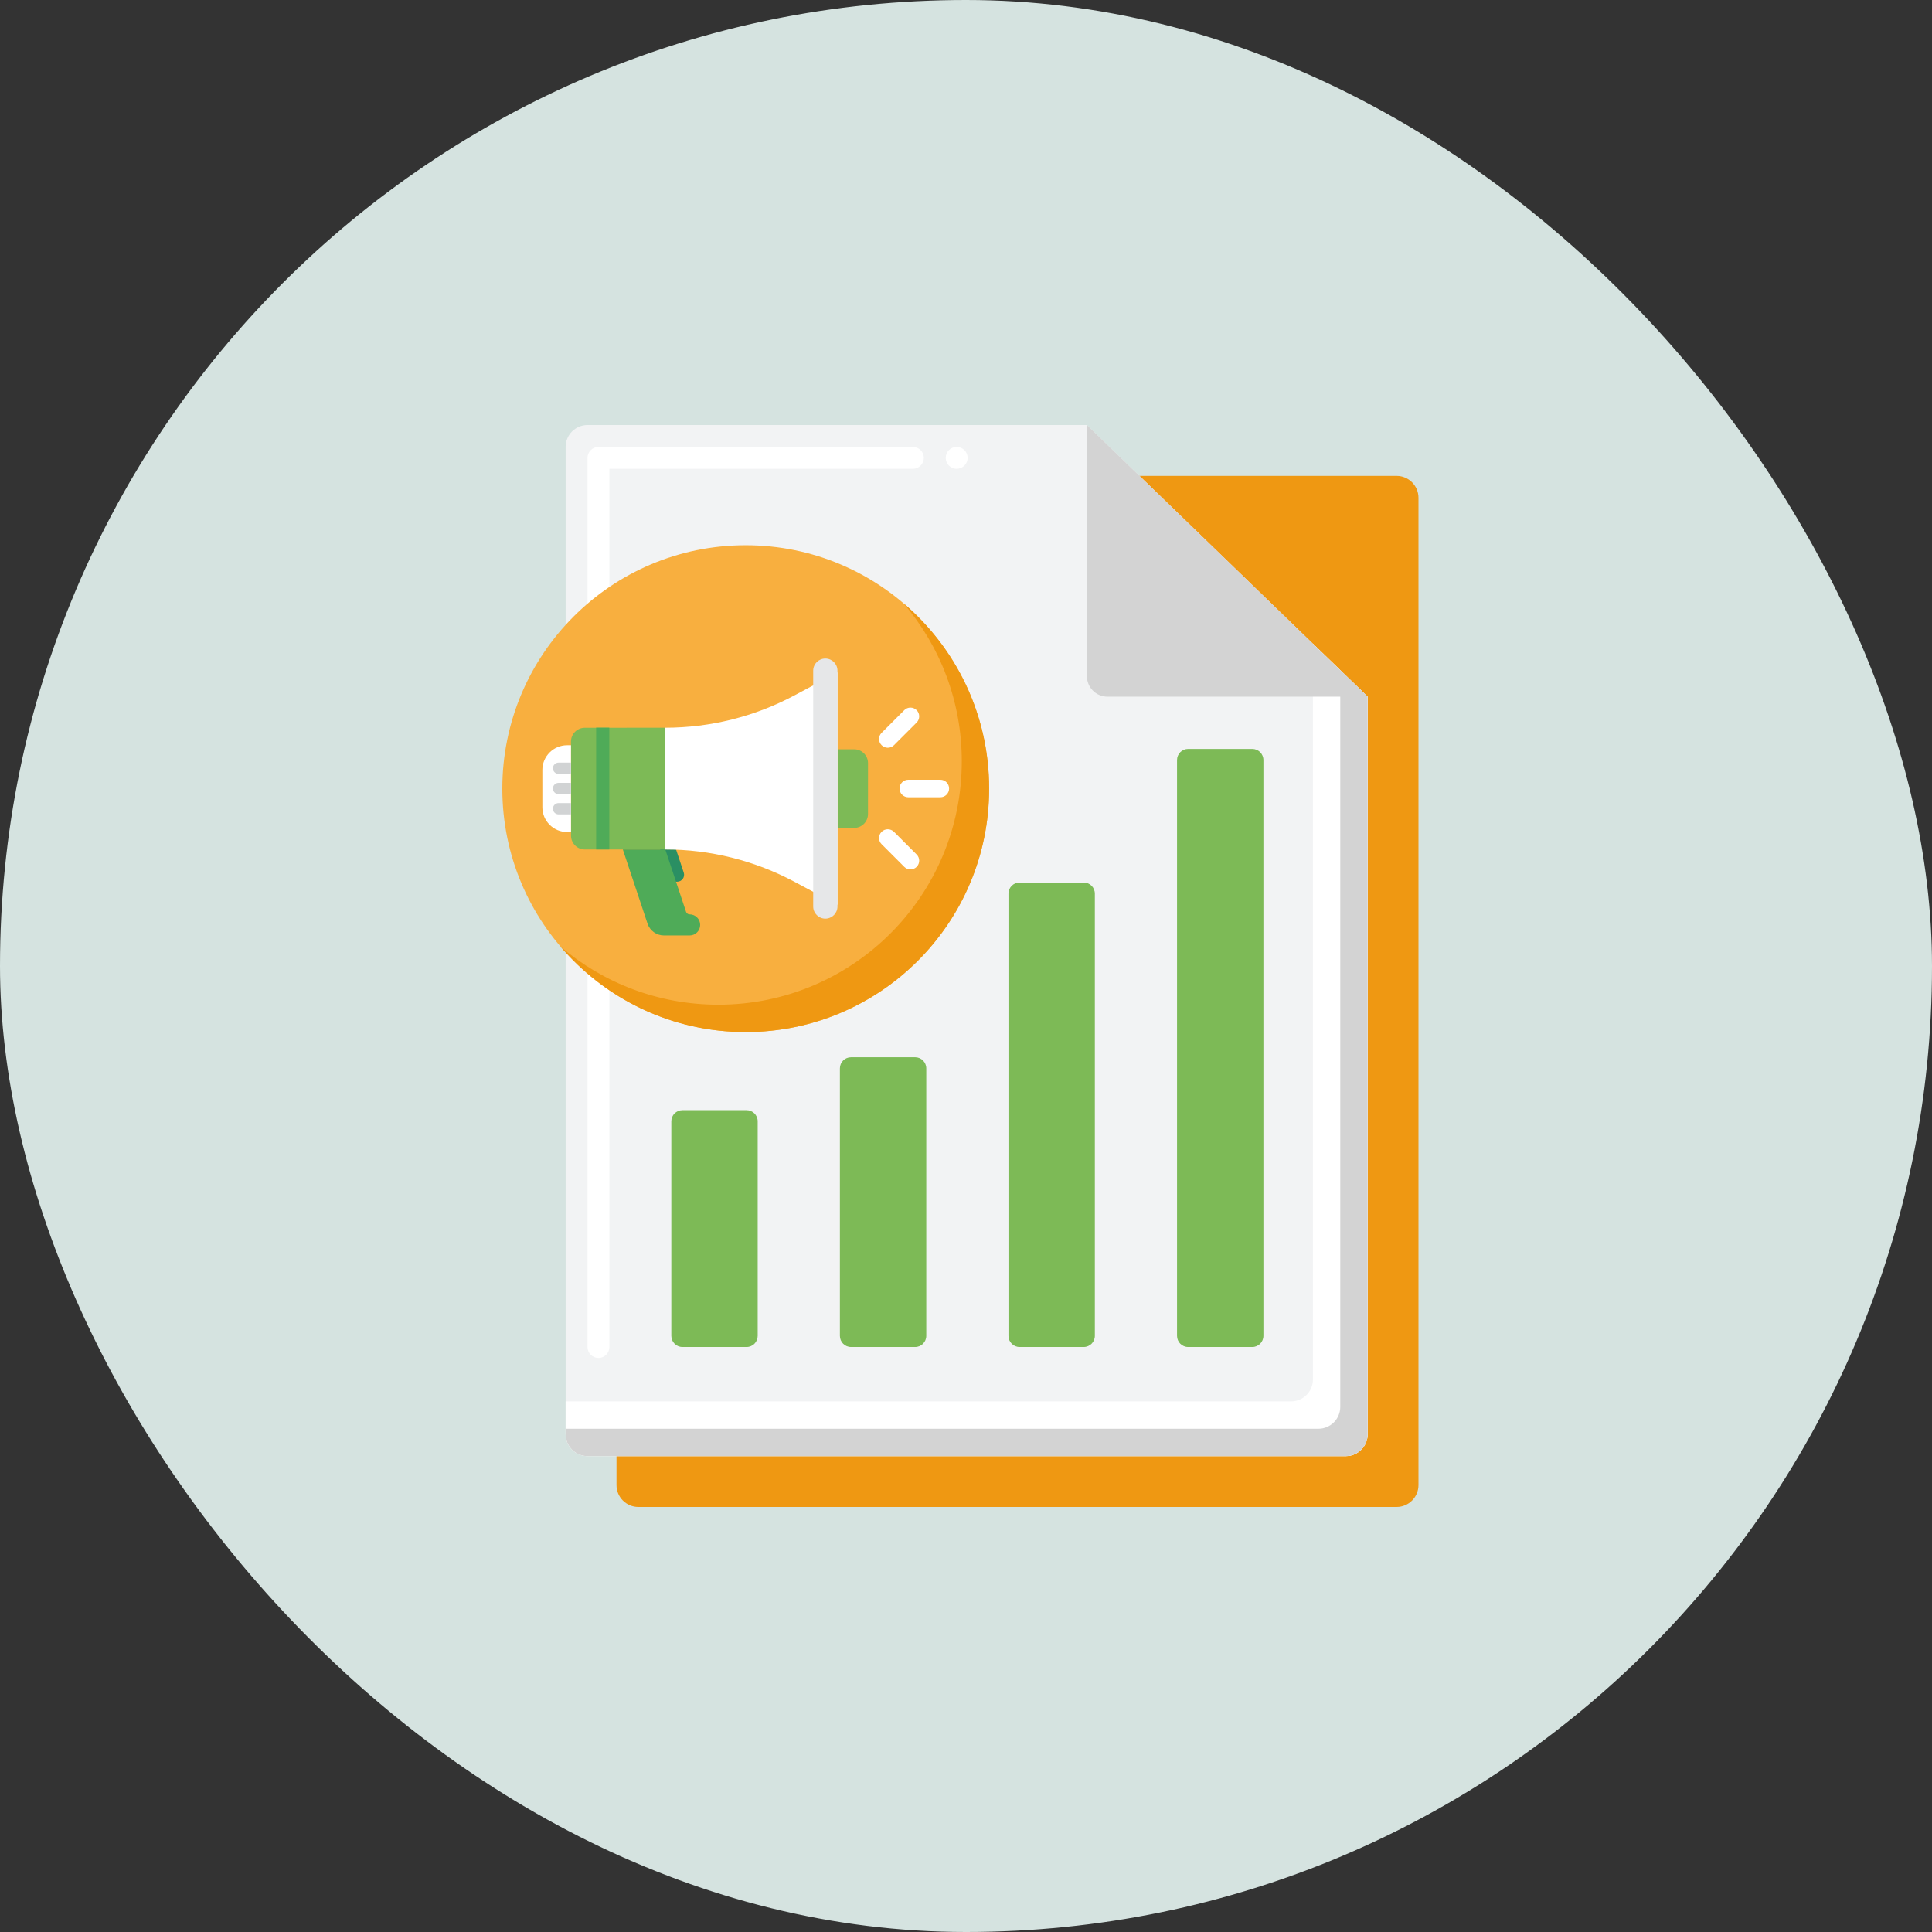 <svg width="100" height="100" viewBox="0 0 100 100" fill="none" xmlns="http://www.w3.org/2000/svg">
<rect x="0" y="0" width="100" height="100" fill="#333333" stroke="none"/>
<rect width="100" height="100" rx="50" fill="#D5E3E0"/>
<path d="M72.288 78H33.042C32.417 78 31.91 77.493 31.91 76.867V25.765C31.91 25.139 32.417 24.632 33.042 24.632H72.288C72.913 24.632 73.42 25.139 73.42 25.765V76.867C73.42 77.493 72.913 78 72.288 78Z" fill="#EF9812"/>
<path d="M56.259 22H30.41C29.785 22 29.277 22.507 29.277 23.133V74.235C29.277 74.861 29.785 75.368 30.41 75.368H69.655C70.281 75.368 70.788 74.861 70.788 74.235V36.059L56.259 22Z" fill="#F2F3F4"/>
<path d="M30.976 70.288C30.664 70.288 30.409 70.033 30.409 69.722V23.699C30.409 23.549 30.471 23.404 30.576 23.299C30.681 23.195 30.828 23.132 30.976 23.132H47.252C47.563 23.132 47.818 23.387 47.818 23.699C47.818 24.01 47.563 24.265 47.252 24.265H31.542V69.722C31.542 70.033 31.29 70.288 30.976 70.288ZM49.517 24.265C49.203 24.265 48.951 24.01 48.951 23.699C48.951 23.387 49.203 23.132 49.517 23.132C49.829 23.132 50.084 23.387 50.084 23.699C50.084 24.01 49.829 24.265 49.517 24.265Z" fill="white"/>
<path d="M67.957 33.319V71.404C67.957 72.029 67.449 72.536 66.824 72.536H29.277V74.235C29.277 74.861 29.785 75.368 30.41 75.368H69.655C70.281 75.368 70.788 74.861 70.788 74.235V36.059L67.957 33.319Z" fill="white"/>
<path d="M69.372 34.69V72.82C69.372 73.445 68.865 73.952 68.24 73.952H29.277V74.235C29.277 74.861 29.785 75.368 30.41 75.368H69.655C70.281 75.368 70.788 74.861 70.788 74.235V36.059L69.372 34.69Z" fill="#D3D3D3"/>
<path d="M56.259 34.998C56.259 35.584 56.734 36.059 57.32 36.059H70.788L56.259 22V34.998Z" fill="#D3D3D3"/>
<path d="M38.643 69.721H35.323C35.005 69.721 34.747 69.463 34.747 69.145V58.038C34.747 57.719 35.005 57.462 35.323 57.462H38.642C38.96 57.462 39.218 57.719 39.218 58.038V69.145C39.219 69.463 38.961 69.721 38.643 69.721Z" fill="#7DBA56"/>
<path d="M47.368 69.721H44.049C43.731 69.721 43.473 69.463 43.473 69.145V55.299C43.473 54.981 43.731 54.723 44.049 54.723H47.368C47.686 54.723 47.944 54.981 47.944 55.299V69.145C47.944 69.463 47.686 69.721 47.368 69.721Z" fill="#7DBA56"/>
<path d="M64.818 69.721H61.499C61.181 69.721 60.923 69.463 60.923 69.145V39.339C60.923 39.022 61.181 38.764 61.499 38.764H64.818C65.136 38.764 65.394 39.022 65.394 39.339V69.145C65.394 69.463 65.136 69.721 64.818 69.721Z" fill="#7DBA56"/>
<path d="M56.093 69.721H52.774C52.456 69.721 52.198 69.463 52.198 69.145V46.255C52.198 45.937 52.456 45.679 52.774 45.679H56.093C56.411 45.679 56.669 45.937 56.669 46.255V69.145C56.669 69.463 56.411 69.721 56.093 69.721Z" fill="#7DBA56"/>
<path d="M38.599 53.418C45.557 53.418 51.197 47.778 51.197 40.82C51.197 33.861 45.557 28.221 38.599 28.221C31.641 28.221 26 33.861 26 40.82C26 47.778 31.641 53.418 38.599 53.418Z" fill="#F8AF3F"/>
<path d="M46.771 31.231C48.648 33.431 49.782 36.285 49.782 39.404C49.782 46.362 44.141 52.003 37.182 52.003C34.064 52.003 31.21 50.869 29.01 48.992C31.321 51.701 34.759 53.419 38.598 53.419C45.557 53.419 51.197 47.778 51.197 40.82C51.197 36.98 49.48 33.542 46.771 31.231Z" fill="#EF9812"/>
<path d="M34.427 43.968L30.272 43.969C29.877 43.97 29.556 43.649 29.556 43.254L29.553 38.386C29.553 37.99 29.874 37.669 30.269 37.669L34.424 37.667L34.427 43.968Z" fill="#7DBA56"/>
<path d="M43.348 42.851L44.21 42.852C44.606 42.852 44.927 42.531 44.927 42.136L44.928 39.5C44.928 39.104 44.608 38.783 44.212 38.783H43.35L43.348 42.851Z" fill="#7DBA56"/>
<path d="M29.555 43.066H29.355C28.647 43.066 28.073 42.492 28.073 41.785L28.072 39.855C28.072 39.148 28.645 38.574 29.353 38.574H29.553L29.555 43.066Z" fill="white"/>
<path d="M48.672 41.266H47.013C46.763 41.266 46.56 41.063 46.56 40.813C46.56 40.563 46.763 40.36 47.013 40.36H48.672C48.922 40.36 49.125 40.563 49.125 40.813C49.125 41.063 48.922 41.266 48.672 41.266Z" fill="white"/>
<path d="M47.445 37.398L46.272 38.571C46.095 38.748 45.808 38.748 45.632 38.571C45.455 38.394 45.455 38.107 45.632 37.931L46.805 36.758C46.981 36.581 47.268 36.581 47.445 36.758C47.622 36.934 47.622 37.221 47.445 37.398Z" fill="white"/>
<path d="M46.805 44.869L45.632 43.696C45.455 43.519 45.455 43.232 45.632 43.055C45.808 42.879 46.095 42.879 46.272 43.055L47.445 44.229C47.622 44.405 47.622 44.692 47.445 44.869C47.268 45.045 46.981 45.045 46.805 44.869Z" fill="white"/>
<path d="M30.856 37.664H31.538V43.968H30.856V37.664Z" fill="#4FAB58"/>
<path d="M34.723 45.637H35.05C35.295 45.637 35.468 45.397 35.39 45.166L34.992 43.968H34.167L34.723 45.637Z" fill="#2A8F63"/>
<path d="M35.509 47.193L34.435 43.968H32.237L33.516 47.806C33.638 48.172 33.98 48.419 34.366 48.419H35.694C35.996 48.419 36.241 48.175 36.241 47.873C36.241 47.571 35.996 47.327 35.694 47.327C35.61 47.327 35.536 47.273 35.509 47.193Z" fill="#4FAB58"/>
<path d="M29.554 40.058H28.912C28.75 40.058 28.619 39.927 28.619 39.765C28.619 39.604 28.75 39.472 28.912 39.472H29.554V40.058Z" fill="#D1D3D4"/>
<path d="M29.554 41.105H28.912C28.75 41.105 28.619 40.974 28.619 40.812C28.619 40.651 28.75 40.52 28.912 40.52H29.554V41.105Z" fill="#D1D3D4"/>
<path d="M29.554 42.153H28.912C28.75 42.153 28.619 42.021 28.619 41.86C28.619 41.698 28.75 41.567 28.912 41.567H29.554V42.153Z" fill="#D1D3D4"/>
<path d="M34.428 37.667V43.968C36.769 43.968 39.074 44.545 41.138 45.65L43.348 46.833V34.802L41.138 35.984C39.074 37.089 36.769 37.667 34.428 37.667Z" fill="white"/>
<path d="M42.719 47.549C43.066 47.549 43.348 47.267 43.348 46.92V34.714C43.348 34.367 43.066 34.086 42.719 34.086C42.372 34.086 42.091 34.367 42.091 34.714V46.92C42.091 47.267 42.372 47.549 42.719 47.549Z" fill="#E6E7E8"/>
</svg>

